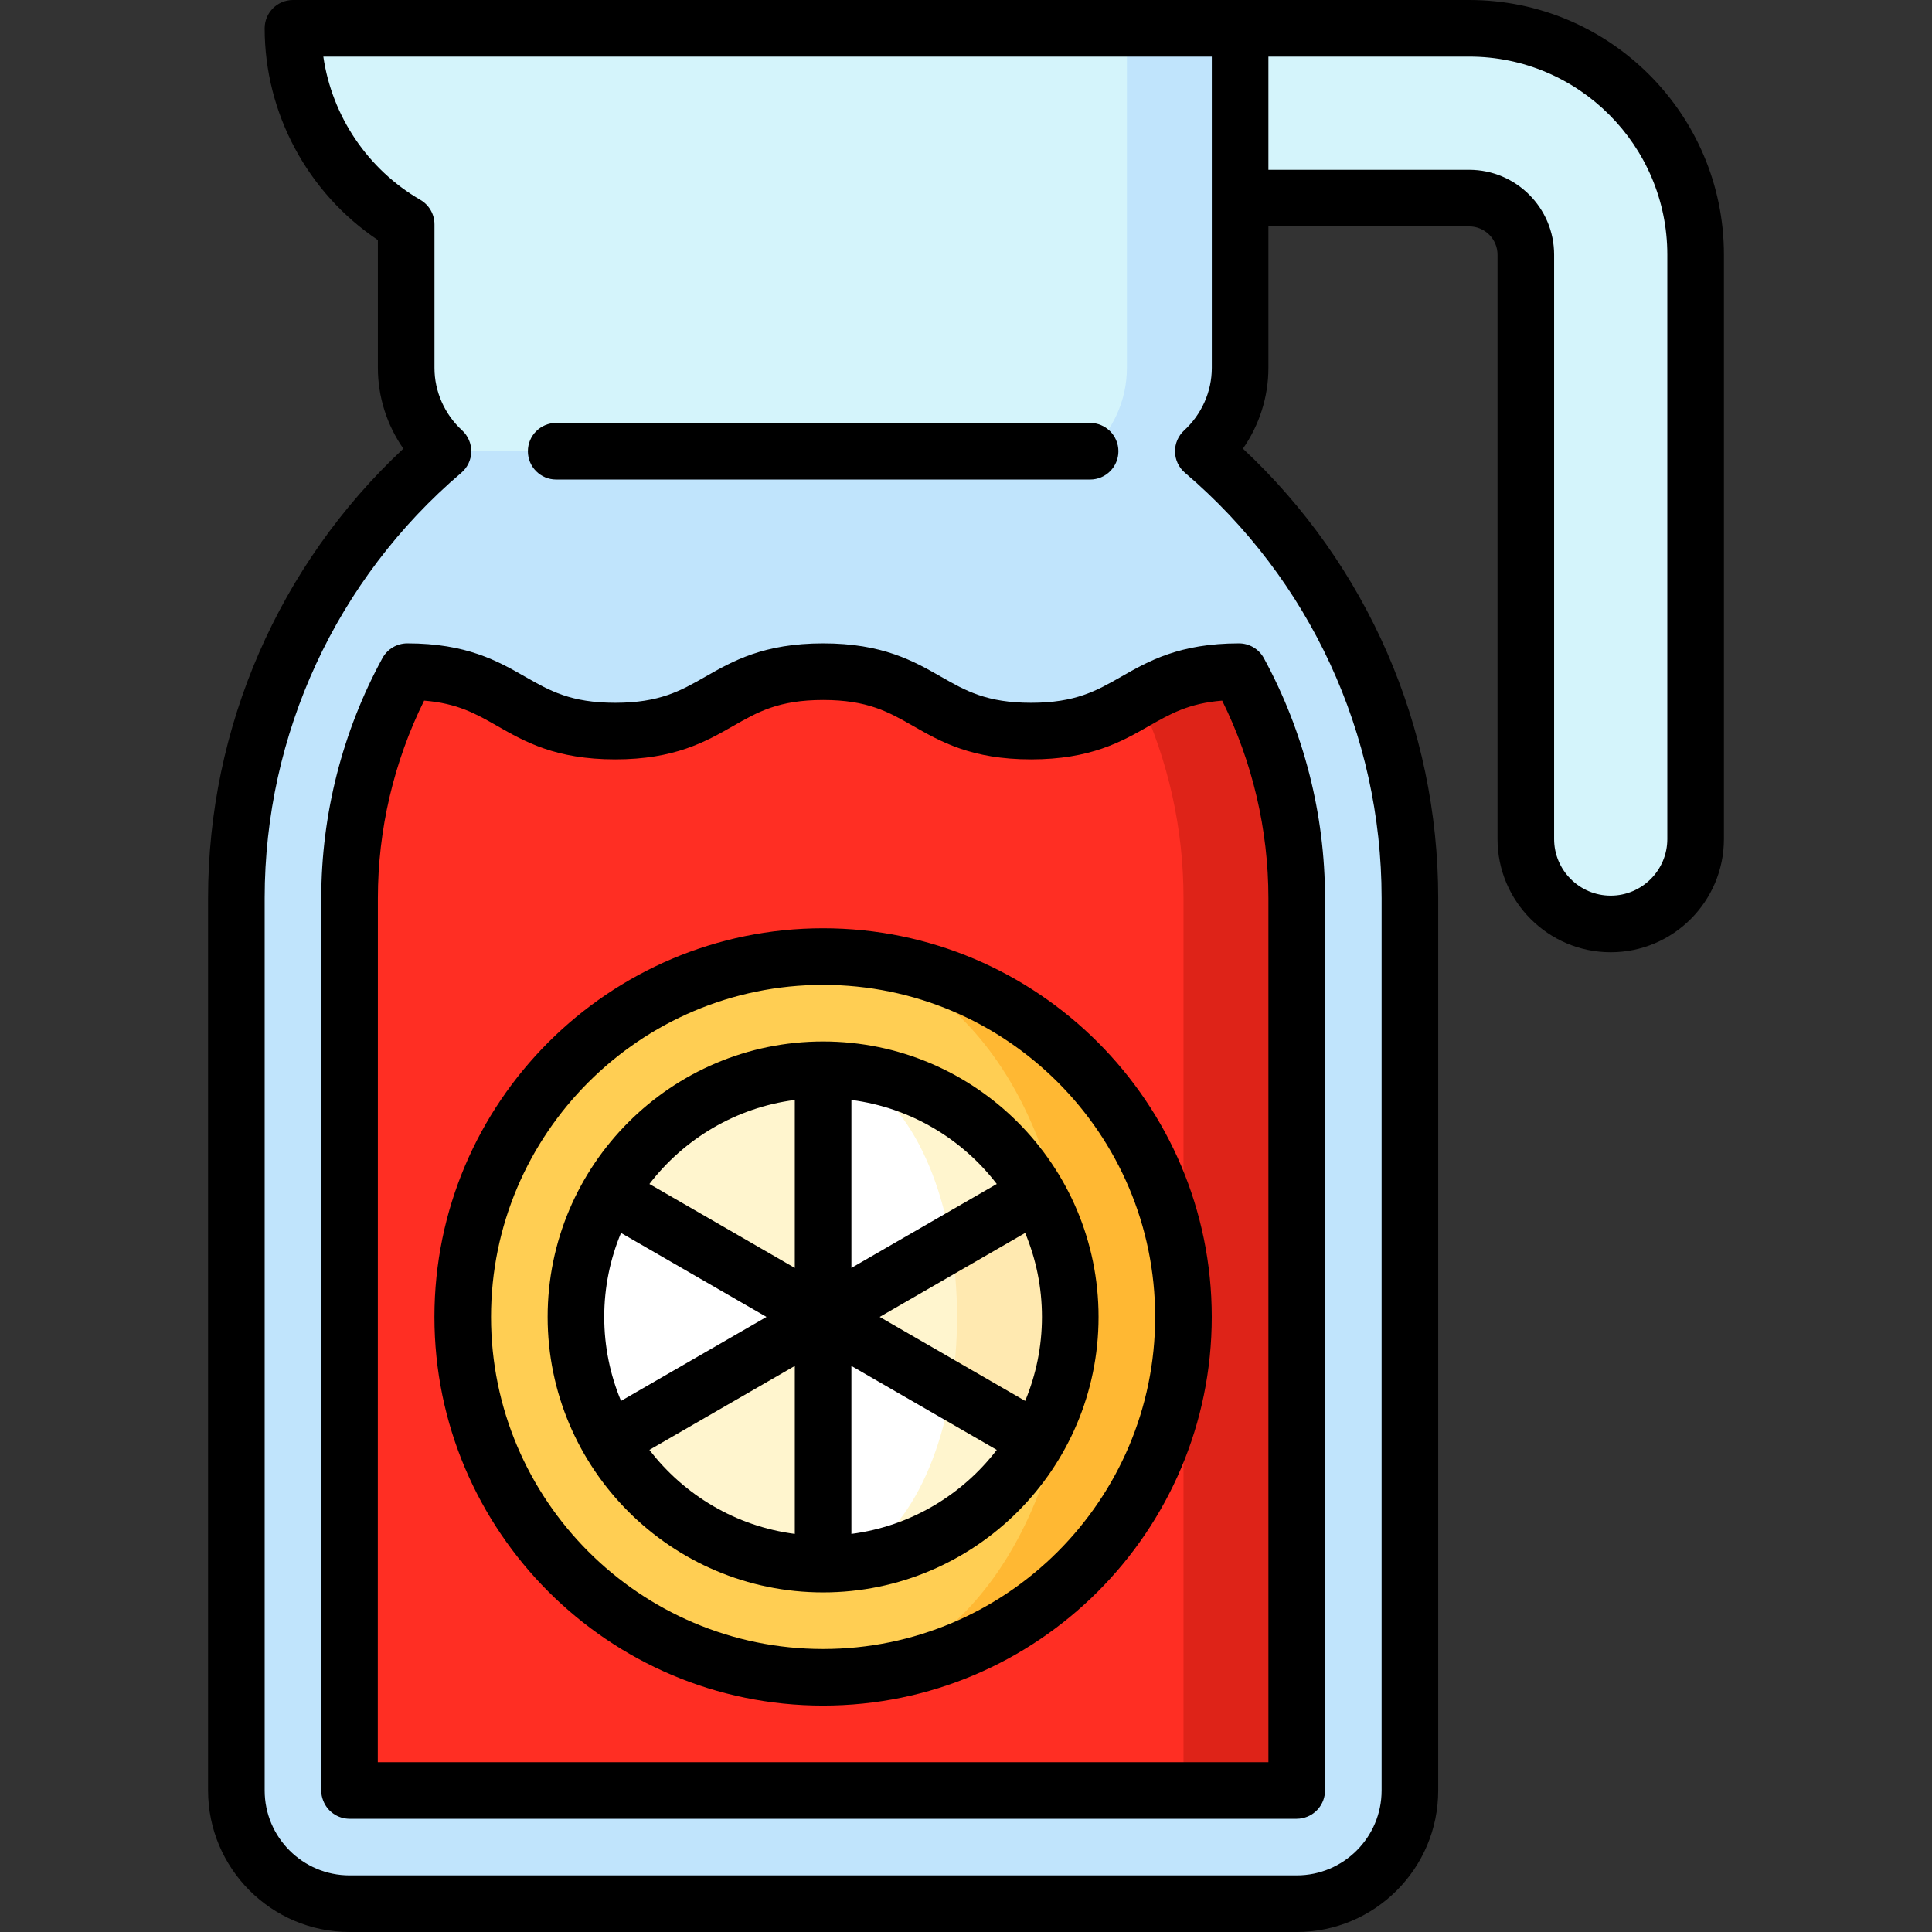 <?xml version="1.0" encoding="iso-8859-1"?>
<!-- Generator: Adobe Illustrator 21.0.0, SVG Export Plug-In . SVG Version: 6.00 Build 0)  -->
<svg version="1.1" id="Capa_1" xmlns="http://www.w3.org/2000/svg" xmlns:xlink="http://www.w3.org/1999/xlink" x="0px" y="0px"
	 viewBox="0 0 512 512" style="enable-background:new 0 0 512 512;" xml:space="preserve">
<rect x="0" y="0" width="512" height="512" fill="#333333" stroke="none"/>
<path style="fill:#D4F4FB;" d="M389.357,7.5h-60.717l-30,45h90.717c8.25,0,15,6.75,15,15v154.854c0,12.426,10.074,22.5,22.5,22.5
	c12.426,0,22.5-10.074,22.5-22.5V67.5C449.357,34.416,422.441,7.5,389.357,7.5z"/>
<path style="fill:#C0E4FC;" d="M318.89,119.583c5.984-5.494,9.751-13.369,9.751-22.083v-90h-30L117.392,119.583
	C83.899,148.104,62.641,190.562,62.641,238c0,0.003,0,236.5,0,236.5c0,16.5,13.5,30,30,30h251c16.5,0,30-13.5,30-30V238
	C373.641,190.562,352.383,148.104,318.89,119.583z"/>
<path style="fill:#D4F4FB;" d="M298.641,97.5v-90h-221c0,22.205,12.071,41.578,30,51.953V97.5c0,8.714,3.767,16.589,9.751,22.083
	h171.497C294.873,114.089,298.641,106.214,298.641,97.5z"/>
<path style="fill:#DE2318;" d="M328.352,178c-12.99,0-19.86,3.5-26.37,7.2L218.128,349l95.512,125.49c0,0.01,29.95,0.01,29.95,0.01
	c0.05-0.01,0.05-236.5,0.05-236.5C343.641,216.77,338.271,196.2,328.352,178z"/>
<path style="fill:#FF2E23;" d="M301.982,185.2c7.59,16.35,11.66,34.32,11.66,52.8v236.49c0,0.01-220.99,0.01-220.99,0.01
	c0.03-0.01-0.02-0.06-0.03-0.09L92.641,238c0-10.62,1.34-21.06,3.92-31.14c2.59-10.07,6.41-19.76,11.37-28.86
	c27.55,0,27.55,15.74,55.11,15.74c27.55,0,27.55-15.74,55.11-15.74c27.55,0,27.55,15.74,55.1,15.74
	C287.812,193.74,294.672,189.35,301.982,185.2z"/>
<path style="fill:#FFB833;" d="M218.128,253.5v191c52.743,0,95.5-42.757,95.5-95.5S270.872,253.5,218.128,253.5z"/>
<path style="fill:#FFCE53;" d="M283.628,349c0-52.743-29.325-95.5-65.5-95.5c-52.743,0-95.5,42.757-95.5,95.5s42.757,95.5,95.5,95.5
	C254.303,444.5,283.628,401.743,283.628,349z"/>
<path style="fill:#FFF5CE;" d="M218.128,283.5l30,30l-30,35.5l-56.73-2.75v-30C172.718,296.67,193.878,283.5,218.128,283.5z"/>
<path style="fill:#FFFFFF;" d="M218.128,349l-26.73,32.75h-30c-5.58-9.64-8.77-20.82-8.77-32.75s3.19-23.11,8.77-32.75L218.128,349z
	"/>
<g>
	<path style="fill:#FFF5CE;" d="M218.128,349l30,35.5l-30,30c-24.25,0-45.41-13.17-56.73-32.75L218.128,349z"/>
	<path style="fill:#FFF5CE;" d="M274.859,349h-22.852l-33.878,65.5c24.24,0,45.4-13.17,56.73-32.74
		C274.849,381.75,274.859,349,274.859,349z"/>
</g>
<path style="fill:#FFFFFF;" d="M252.007,349h-33.878v65.5c15.911,0,29.37-19.318,33.878-45.934L252.007,349L252.007,349z"/>
<path style="fill:#FFE9B0;" d="M274.859,316.24c-0.01,0.01-37.847,0.01-37.847,0.01l15.005,52.317l22.832,13.183
	c5.59-9.63,8.78-20.82,8.78-32.75S280.438,325.88,274.859,316.24z"/>
<g>
	<path style="fill:#FFF5CE;" d="M252.011,329.435l-15-13.185L218.128,349l33.888,19.567c1.047-6.179,1.612-12.751,1.612-19.567
		C253.628,342.183,253.061,335.612,252.011,329.435z"/>
	<path style="fill:#FFF5CE;" d="M218.128,283.5l33.888,45.933l22.832-13.183C263.529,296.67,242.368,283.5,218.128,283.5z"/>
</g>
<path style="fill:#FFFFFF;" d="M218.128,283.5V349l33.888-19.567C247.507,302.817,234.042,283.5,218.128,283.5z"/>
<path d="M147.393,127.083H288.89c4.142,0,7.5-3.358,7.5-7.5s-3.358-7.5-7.5-7.5H147.393c-4.142,0-7.5,3.358-7.5,7.5
	S143.251,127.083,147.393,127.083z"/>
<path d="M115.128,349c0,56.794,46.206,103,103,103s103-46.206,103-103s-46.206-103-103-103S115.128,292.206,115.128,349z
	 M306.128,349c0,48.523-39.477,88-88,88s-88-39.477-88-88s39.477-88,88-88S306.128,300.477,306.128,349z"/>
<path d="M145.128,349c0,40.252,32.748,73,73,73s73-32.748,73-73s-32.748-73-73-73S145.128,308.748,145.128,349z M276.128,349
	c0,7.883-1.587,15.4-4.448,22.258L233.128,349l38.552-22.258C274.542,333.6,276.128,341.117,276.128,349z M160.128,349
	c0-7.883,1.587-15.4,4.448-22.258L203.13,349l-38.552,22.258C161.715,364.4,160.128,356.883,160.128,349z M210.628,291.501v44.509
	l-38.527-22.244C181.272,301.815,194.979,293.532,210.628,291.501z M172.102,384.234l38.527-22.244v44.509
	C194.979,404.468,181.272,396.185,172.102,384.234z M225.628,406.499V361.99l38.527,22.244
	C254.985,396.185,241.279,404.468,225.628,406.499z M264.156,313.766L225.63,336.01v-44.509
	C241.279,293.532,254.985,301.815,264.156,313.766z"/>
<path d="M273.25,186.244c-11.784,0-17.366-3.19-23.83-6.884c-7.268-4.153-15.505-8.86-31.272-8.86
	c-15.769,0-24.007,4.707-31.275,8.86c-6.465,3.694-12.048,6.884-23.833,6.884s-17.369-3.19-23.833-6.884
	c-7.268-4.153-15.506-8.86-31.275-8.86c-2.745,0-5.271,1.5-6.585,3.91c-10.602,19.445-16.205,41.434-16.205,63.589l-0.024,236.412
	c0,0.959,0.184,1.908,0.54,2.794c1.091,2.824,3.83,4.795,6.997,4.795h250.934c0.543,0,1.081-0.059,1.606-0.174
	c3.419-0.721,5.945-3.752,5.945-7.338V238c0-22.156-5.604-44.145-16.205-63.59c-1.314-2.41-3.84-3.91-6.585-3.91
	c-15.767,0-24.004,4.708-31.271,8.86C290.615,183.054,285.034,186.244,273.25,186.244z M323.886,185.669
	c8.029,16.215,12.254,34.21,12.254,52.331v229H100.118l0.023-229c0-18.12,4.226-36.115,12.254-52.331
	c8.849,0.705,13.78,3.521,19.369,6.715c7.268,4.153,15.506,8.86,31.275,8.86s24.007-4.707,31.275-8.86
	c6.465-3.694,12.048-6.884,23.833-6.884c11.784,0,17.366,3.19,23.83,6.884c7.268,4.153,15.505,8.86,31.272,8.86
	c15.767,0,24.004-4.707,31.271-8.86C310.11,189.19,315.039,186.374,323.886,185.669z"/>
<path d="M389.357,0H77.641c-4.142,0-7.5,3.358-7.5,7.5c0,22.531,11.391,43.644,30,56.111V97.5c0,7.679,2.402,15.154,6.753,21.399
	C73.91,149.706,55.141,192.692,55.141,238v236.5c0,20.678,16.822,37.5,37.5,37.5h251c20.678,0,37.5-16.822,37.5-37.5V238
	c0-45.308-18.77-88.294-51.753-119.101c4.352-6.245,6.753-13.72,6.753-21.399V60h53.217c4.136,0,7.5,3.364,7.5,7.5v154.854
	c0,16.542,13.458,30,30,30s30-13.458,30-30V67.5C456.857,30.28,426.578,0,389.357,0z M366.141,238v236.5
	c0,12.407-10.093,22.5-22.5,22.5h-251c-12.407,0-22.5-10.093-22.5-22.5V238c0-43.424,18.995-84.504,52.114-112.708
	c1.636-1.393,2.596-3.421,2.636-5.57s-0.843-4.211-2.426-5.665c-4.654-4.273-7.324-10.308-7.324-16.558V59.453
	c0-2.677-1.427-5.15-3.743-6.491C97.396,44.858,87.978,30.74,85.685,15h235.456v82.5c0,6.25-2.669,12.285-7.324,16.559
	c-1.583,1.453-2.466,3.516-2.426,5.665c0.04,2.149,1,4.177,2.636,5.57C347.146,153.496,366.141,194.576,366.141,238z
	 M441.857,222.354c0,8.271-6.729,15-15,15s-15-6.729-15-15V67.5c0-12.407-10.093-22.5-22.5-22.5h-53.217V15h53.217
	c28.949,0,52.5,23.551,52.5,52.5V222.354z"/>
<g>
</g>
<g>
</g>
<g>
</g>
<g>
</g>
<g>
</g>
<g>
</g>
<g>
</g>
<g>
</g>
<g>
</g>
<g>
</g>
<g>
</g>
<g>
</g>
<g>
</g>
<g>
</g>
<g>
</g>
</svg>
